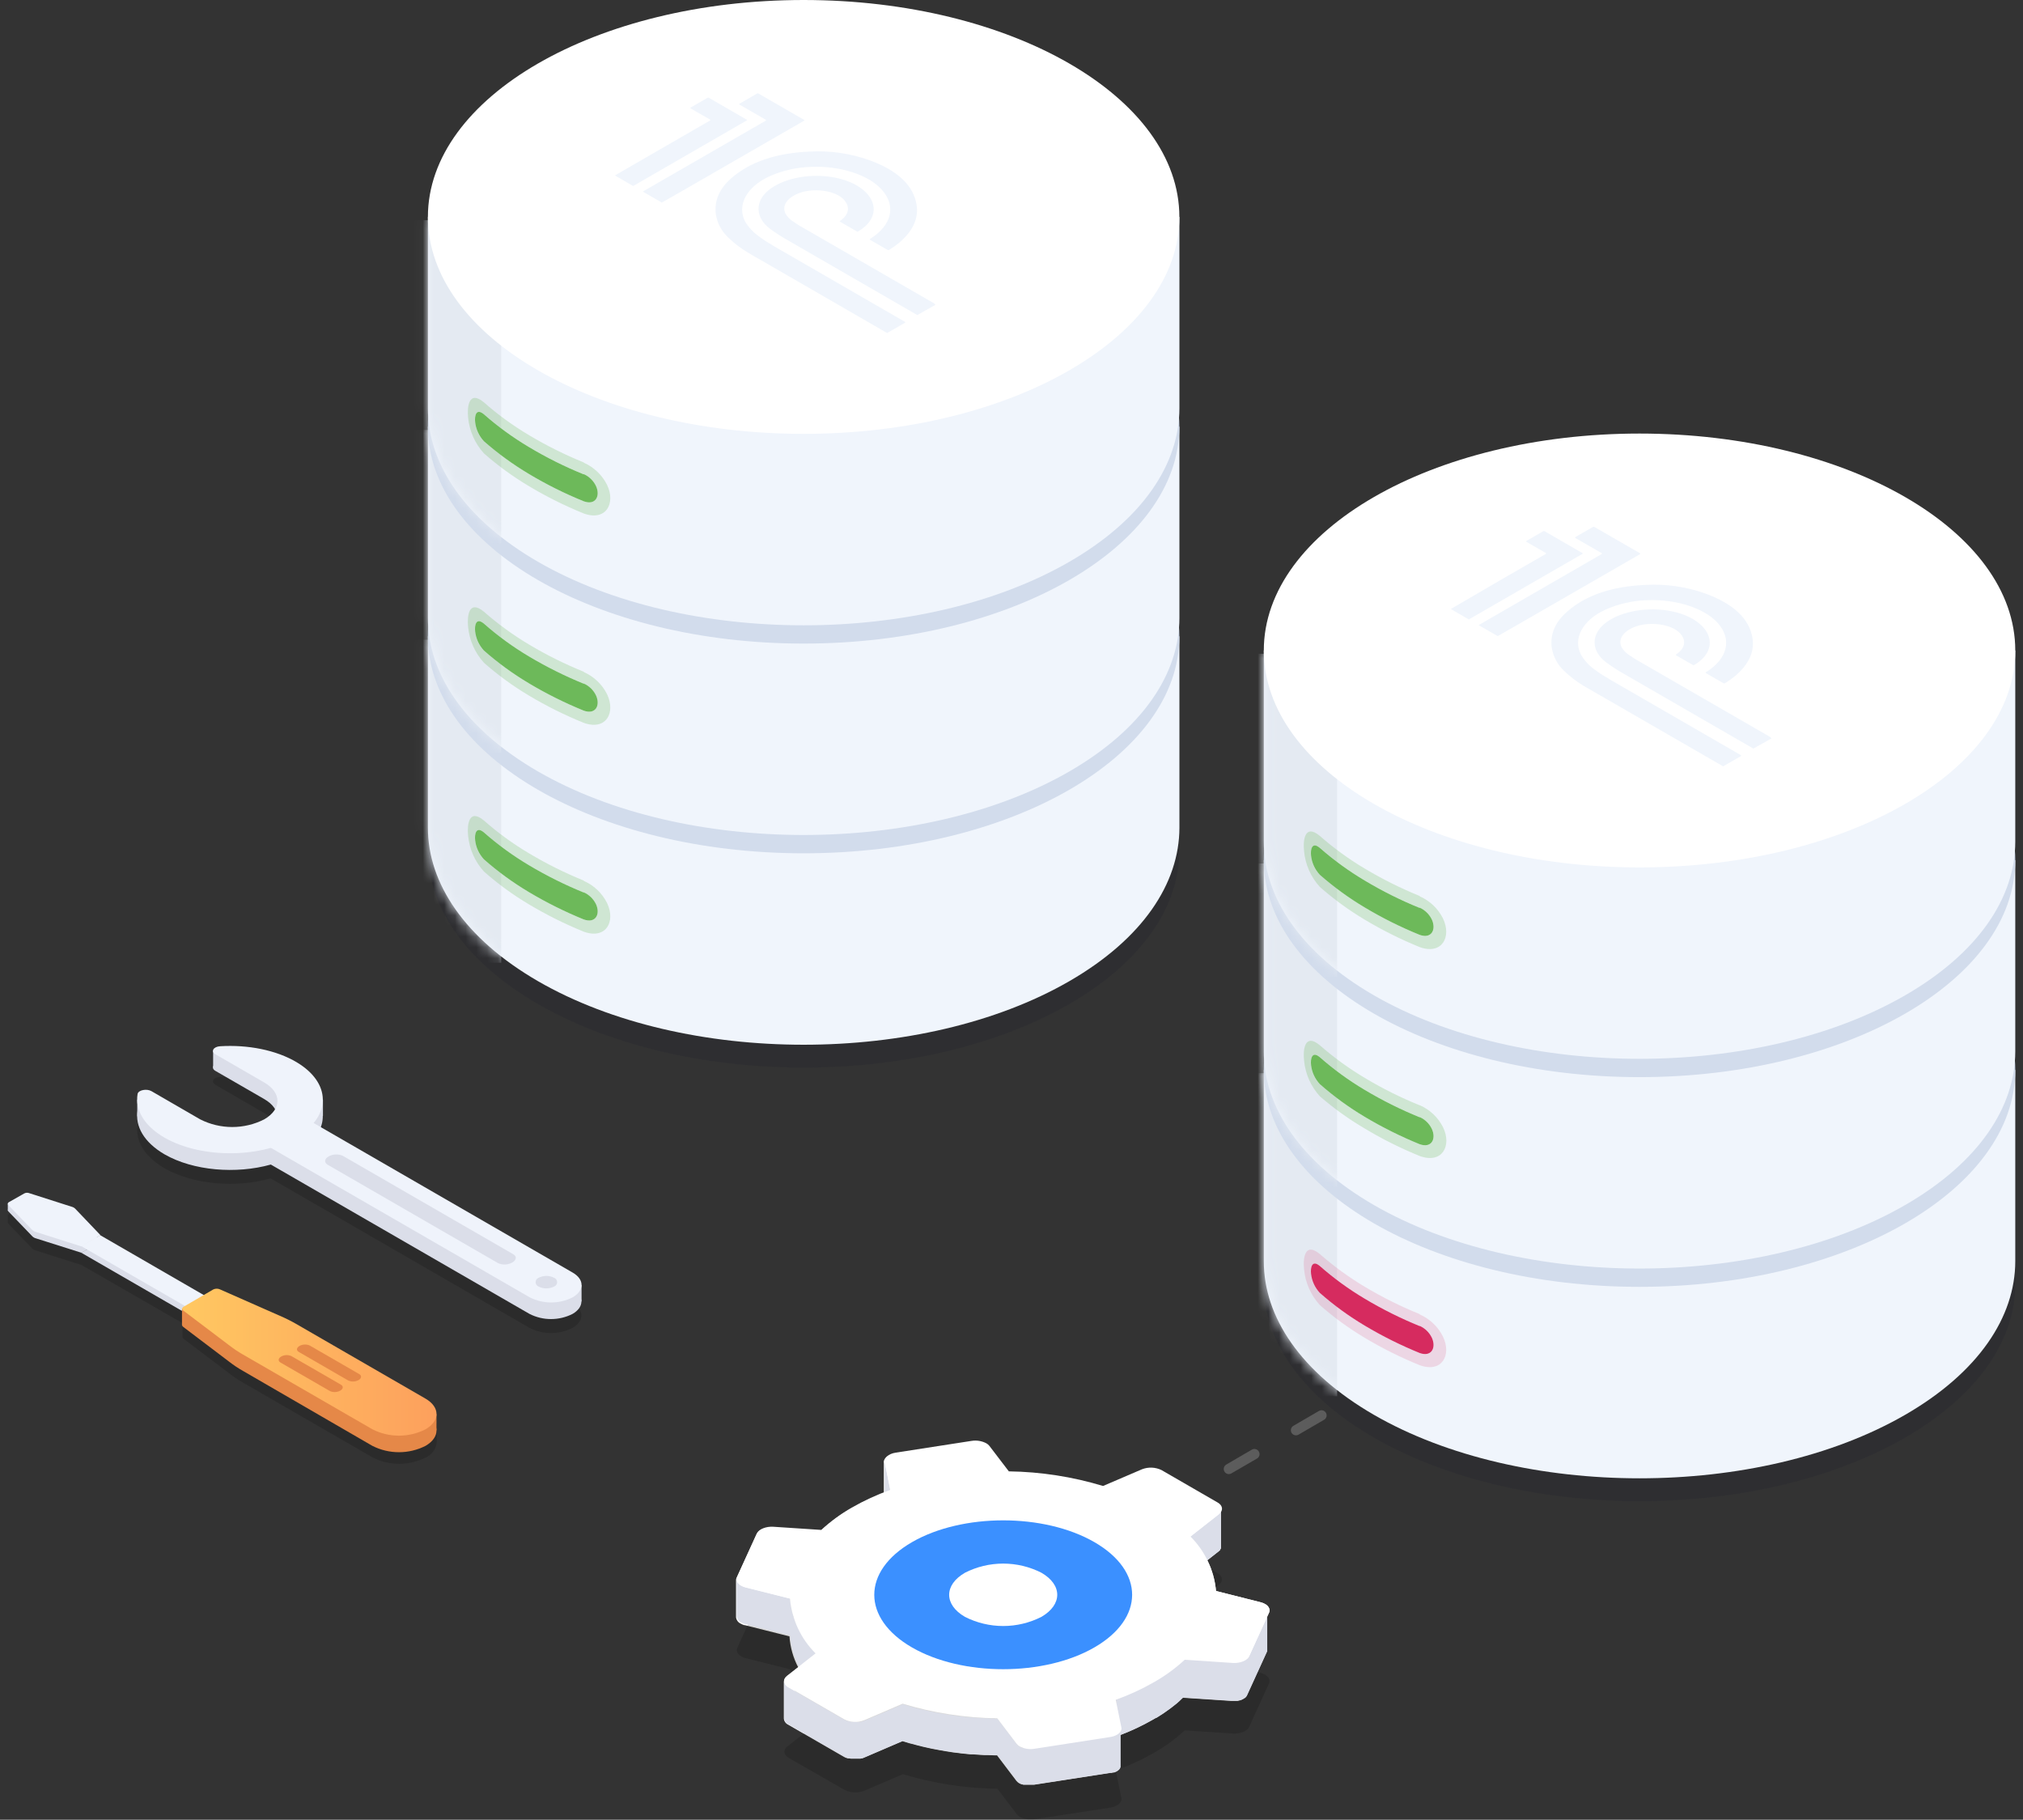 <svg width="189" height="170" viewBox="0 0 189 170" fill="none" xmlns="http://www.w3.org/2000/svg">
<rect x="0" y="0" width="189" height="170" fill="#333333" stroke="none"/>
<g clip-path="url(#clip0_1104_2871)">
<path opacity="0.15" d="M75.08 99.737C94.467 99.737 110.183 90.664 110.183 79.471C110.183 68.279 94.467 59.206 75.08 59.206C55.693 59.206 39.977 68.279 39.977 79.471C39.977 90.664 55.693 99.737 75.08 99.737Z" fill="#15152B"/>
<path d="M110.188 77.326V59.449H91.638C81.326 56.267 68.84 56.267 58.528 59.449H39.977V77.326C39.977 82.51 43.408 87.69 50.261 91.661C63.965 99.579 86.195 99.579 99.904 91.661C106.757 87.705 110.183 82.52 110.188 77.326Z" fill="#F0F5FC"/>
<mask id="mask0_1104_2871" style="mask-type:luminance" maskUnits="userSpaceOnUse" x="39" y="57" width="72" height="41">
<path d="M110.188 77.326V59.449H91.638C81.326 56.267 68.84 56.267 58.528 59.449H39.977V77.326C39.977 82.51 43.408 87.69 50.261 91.661C63.965 99.579 86.195 99.579 99.904 91.661C106.757 87.705 110.183 82.52 110.188 77.326Z" fill="white"/>
</mask>
<g mask="url(#mask0_1104_2871)">
<path d="M46.825 59.76H35.261V89.941H46.825V59.76Z" fill="#E4EAF2"/>
</g>
<path d="M75.08 79.715C94.467 79.715 110.183 70.642 110.183 59.449C110.183 48.257 94.467 39.184 75.08 39.184C55.693 39.184 39.977 48.257 39.977 59.449C39.977 70.642 55.693 79.715 75.08 79.715Z" fill="#D2DCEC"/>
<path opacity="0.25" d="M45.205 80.274C44.311 79.409 44.111 77.608 44.727 77.546C44.907 77.553 45.078 77.628 45.205 77.756C46.51 78.907 47.919 79.934 49.415 80.824C51.057 81.804 52.771 82.658 54.542 83.38C55.88 83.992 56.229 85.578 55.369 85.937C55.101 86.026 54.81 86.012 54.552 85.898C52.779 85.177 51.064 84.322 49.42 83.342C47.925 82.452 46.515 81.425 45.21 80.274M54.542 82.267C52.769 81.546 51.053 80.691 49.41 79.71C47.914 78.821 46.505 77.794 45.2 76.642C43.795 75.486 43.628 77.063 43.733 78.076C43.852 79.322 44.372 80.496 45.215 81.421C46.519 82.573 47.929 83.6 49.425 84.489C51.068 85.47 52.783 86.324 54.557 87.045C56.616 87.776 57.548 86.09 56.712 84.355C56.252 83.436 55.484 82.707 54.542 82.295" fill="#6DB95A"/>
<path d="M54.537 83.38C52.766 82.658 51.052 81.804 49.41 80.824C47.914 79.934 46.505 78.907 45.2 77.756C44.479 77.168 44.321 77.909 44.393 78.516C44.472 79.172 44.756 79.788 45.205 80.274C46.51 81.425 47.92 82.452 49.415 83.342C51.059 84.322 52.774 85.177 54.547 85.898C55.632 86.285 56.114 85.421 55.679 84.465C55.44 83.974 55.036 83.583 54.537 83.361" fill="#6DB95A"/>
<path d="M110.188 57.734V39.862H91.638C81.326 36.675 68.84 36.675 58.528 39.862H39.977V57.734C39.977 62.919 43.408 68.103 50.261 72.069C63.965 79.983 86.195 79.983 99.904 72.069C106.757 68.113 110.183 62.928 110.188 57.734Z" fill="#F0F5FC"/>
<mask id="mask1_1104_2871" style="mask-type:luminance" maskUnits="userSpaceOnUse" x="39" y="37" width="72" height="42">
<path d="M110.188 57.734V39.862H91.638C81.326 36.675 68.84 36.675 58.528 39.862H39.977V57.734C39.977 62.919 43.408 68.103 50.261 72.069C63.965 79.983 86.195 79.983 99.904 72.069C106.757 68.113 110.183 62.928 110.188 57.734Z" fill="white"/>
</mask>
<g mask="url(#mask1_1104_2871)">
<path d="M46.825 40.163H35.261V70.344H46.825V40.163Z" fill="#E4EAF2"/>
</g>
<path d="M75.08 60.123C94.467 60.123 110.183 51.05 110.183 39.857C110.183 28.665 94.467 19.592 75.08 19.592C55.693 19.592 39.977 28.665 39.977 39.857C39.977 51.05 55.693 60.123 75.08 60.123Z" fill="#D2DCEC"/>
<path opacity="0.25" d="M45.205 60.768C44.311 59.903 44.111 58.102 44.727 58.04C44.907 58.047 45.078 58.122 45.205 58.25C46.51 59.402 47.919 60.429 49.415 61.318C51.057 62.298 52.771 63.152 54.542 63.874C55.88 64.486 56.229 66.072 55.369 66.431C55.101 66.52 54.81 66.506 54.552 66.392C52.779 65.671 51.064 64.816 49.42 63.836C47.925 62.946 46.515 61.919 45.21 60.768M54.542 62.756C52.769 62.039 51.053 61.186 49.41 60.204C47.916 59.312 46.507 58.285 45.2 57.137C43.795 55.98 43.628 57.557 43.733 58.57C43.852 59.816 44.372 60.99 45.215 61.915C46.519 63.067 47.929 64.094 49.425 64.983C51.067 65.964 52.783 66.817 54.557 67.534C56.616 68.27 57.548 66.579 56.712 64.849C56.251 63.929 55.484 63.199 54.542 62.785" fill="#6DB95A"/>
<path d="M54.537 63.874C52.766 63.152 51.052 62.298 49.41 61.318C47.914 60.429 46.505 59.402 45.2 58.25C44.479 57.662 44.321 58.403 44.393 59.01C44.472 59.667 44.756 60.282 45.205 60.768C46.51 61.919 47.92 62.946 49.415 63.836C51.059 64.816 52.774 65.671 54.547 66.392C55.632 66.78 56.114 65.915 55.679 64.959C55.442 64.467 55.037 64.076 54.537 63.855" fill="#6DB95A"/>
<path d="M110.188 38.142V20.27H91.638C81.326 17.088 68.84 17.088 58.528 20.27H39.977V38.147C39.977 43.331 43.408 48.516 50.261 52.482C63.965 60.395 86.195 60.395 99.904 52.482C106.757 48.526 110.183 43.341 110.188 38.147V38.142Z" fill="#F0F5FC"/>
<mask id="mask2_1104_2871" style="mask-type:luminance" maskUnits="userSpaceOnUse" x="39" y="17" width="72" height="42">
<path d="M110.188 38.142V20.27H91.638C81.326 17.088 68.84 17.088 58.528 20.27H39.977V38.147C39.977 43.331 43.408 48.516 50.261 52.482C63.965 60.395 86.195 60.395 99.904 52.482C106.757 48.526 110.183 43.341 110.188 38.147V38.142Z" fill="white"/>
</mask>
<g mask="url(#mask2_1104_2871)">
<path d="M46.825 20.571H35.261V50.752H46.825V20.571Z" fill="#E4EAF2"/>
</g>
<path d="M75.08 40.531C94.467 40.531 110.183 31.458 110.183 20.266C110.183 9.073 94.467 0 75.08 0C55.693 0 39.977 9.073 39.977 20.266C39.977 31.458 55.693 40.531 75.08 40.531Z" fill="white"/>
<path opacity="0.25" d="M45.205 41.215C44.311 40.35 44.111 38.543 44.727 38.481C44.908 38.488 45.08 38.565 45.205 38.696C46.511 39.845 47.92 40.87 49.415 41.759C51.055 42.743 52.769 43.598 54.542 44.316C55.88 44.928 56.229 46.514 55.369 46.872C55.102 46.964 54.809 46.951 54.552 46.834C52.778 46.116 51.062 45.261 49.42 44.278C47.926 43.387 46.517 42.362 45.21 41.215M54.542 43.203C52.768 42.483 51.053 41.629 49.41 40.646C47.914 39.757 46.505 38.73 45.2 37.578C43.795 36.422 43.628 38.003 43.733 39.012C43.853 40.257 44.372 41.431 45.215 42.357C46.52 43.505 47.93 44.531 49.425 45.42C51.067 46.403 52.783 47.257 54.557 47.976C56.616 48.712 57.548 47.02 56.712 45.291C56.251 44.371 55.484 43.641 54.542 43.226" fill="#6DB95A"/>
<path d="M54.537 44.316C52.765 43.598 51.05 42.743 49.41 41.759C47.915 40.87 46.506 39.845 45.2 38.696C44.479 38.104 44.321 38.849 44.393 39.456C44.472 40.113 44.756 40.728 45.205 41.215C46.512 42.362 47.921 43.387 49.415 44.278C51.057 45.261 52.773 46.116 54.547 46.834C55.632 47.226 56.114 46.356 55.679 45.401C55.441 44.908 55.037 44.515 54.537 44.292" fill="#6DB95A"/>
<path d="M70.115 23.735L69.991 23.658L69.862 23.587C69.186 23.186 68.56 22.704 67.998 22.153C67.404 21.587 67.011 20.842 66.88 20.032C66.718 18.803 67.172 17.642 68.347 16.629C70.077 15.119 72.528 14.293 75.653 14.159C77.539 14.054 79.427 14.325 81.206 14.957C83.863 15.912 85.359 17.346 85.636 19.148C85.832 20.428 85.263 21.604 84.021 22.664C83.726 22.909 83.415 23.132 83.089 23.333C83.061 23.354 83.028 23.366 82.993 23.366C82.959 23.366 82.925 23.354 82.898 23.333C82.372 23.023 81.837 22.717 81.302 22.411C81.23 22.368 81.24 22.344 81.302 22.306C83.323 21.049 83.748 19.229 82.372 17.709C81.12 16.319 78.463 15.468 75.759 15.592C74.411 15.63 73.084 15.933 71.855 16.486C69.728 17.475 68.82 19.205 69.623 20.71C69.928 21.224 70.334 21.669 70.818 22.019C71.238 22.342 71.682 22.633 72.146 22.889C72.284 22.99 72.429 23.079 72.581 23.157L84.465 30.019C84.623 30.109 84.623 30.109 84.465 30.2L82.888 31.108L82.735 31.027L70.732 24.093L70.588 24.017L70.354 23.878L70.115 23.735Z" fill="url(#paint0_linear_1104_2871)"/>
<path d="M87.399 28.475L85.703 29.431L85.583 29.364L73.608 22.449C73.018 22.12 72.45 21.753 71.907 21.35C70.569 20.313 70.512 18.837 71.788 17.781C73.064 16.725 75.434 16.18 77.68 16.534C81.101 17.069 82.692 19.401 80.848 21.131C80.647 21.312 80.427 21.472 80.193 21.608C80.171 21.628 80.142 21.639 80.112 21.639C80.082 21.639 80.053 21.628 80.031 21.608L78.497 20.72C78.435 20.686 78.43 20.667 78.497 20.624C79.4 20.003 79.453 19.19 78.683 18.502C77.79 17.747 75.873 17.547 74.574 18.072C73.508 18.507 73.044 19.229 73.379 19.95C73.568 20.27 73.834 20.538 74.153 20.729C74.497 20.973 74.884 21.207 75.267 21.412L87.27 28.341L87.399 28.475Z" fill="url(#paint1_linear_1104_2871)"/>
<path d="M61.829 18.923L60.052 17.9L60.186 17.819L71.477 11.311C71.616 11.234 71.616 11.234 71.477 11.148C70.693 10.693 69.908 10.24 69.121 9.791C69.04 9.743 69.026 9.719 69.121 9.667C69.652 9.366 70.173 9.065 70.694 8.759C70.722 8.736 70.757 8.723 70.794 8.723C70.83 8.723 70.866 8.736 70.894 8.759C72.294 9.567 73.69 10.379 75.094 11.182C75.2 11.244 75.138 11.268 75.071 11.306L63.459 17.996L61.829 18.923Z" fill="url(#paint2_linear_1104_2871)"/>
<path d="M59.153 17.379L57.447 16.39L61.882 13.829L66.307 11.277C66.393 11.229 66.393 11.201 66.307 11.153L64.558 10.149C64.477 10.102 64.472 10.073 64.558 10.025C65.064 9.739 65.571 9.447 66.068 9.156C66.095 9.135 66.129 9.123 66.163 9.123C66.198 9.123 66.232 9.135 66.259 9.156C67.415 9.831 68.575 10.502 69.738 11.167C69.8 11.201 69.833 11.225 69.738 11.268L59.149 17.379H59.153Z" fill="url(#paint3_linear_1104_2871)"/>
<g opacity="0.2">
<path d="M108.539 141.329C108.455 141.329 108.372 141.307 108.299 141.265C108.226 141.223 108.166 141.163 108.124 141.09C108.061 140.981 108.044 140.851 108.076 140.73C108.108 140.608 108.187 140.504 108.296 140.44L110.685 139.05C110.739 139.018 110.799 138.997 110.861 138.988C110.924 138.98 110.987 138.984 111.048 139C111.109 139.016 111.166 139.044 111.216 139.082C111.266 139.12 111.308 139.167 111.34 139.222C111.371 139.276 111.392 139.336 111.4 139.399C111.408 139.461 111.404 139.525 111.387 139.586C111.371 139.647 111.343 139.704 111.304 139.753C111.266 139.803 111.218 139.845 111.163 139.876L108.773 141.267C108.702 141.307 108.621 141.329 108.539 141.329ZM114.809 137.712C114.725 137.712 114.642 137.69 114.569 137.648C114.496 137.606 114.435 137.546 114.393 137.473C114.361 137.418 114.34 137.358 114.332 137.296C114.323 137.234 114.327 137.17 114.343 137.11C114.359 137.049 114.387 136.992 114.425 136.942C114.463 136.892 114.511 136.85 114.565 136.818L116.954 135.427C117.009 135.396 117.069 135.375 117.132 135.367C117.194 135.359 117.258 135.363 117.318 135.38C117.379 135.396 117.436 135.424 117.486 135.463C117.536 135.502 117.578 135.55 117.609 135.604C117.641 135.659 117.661 135.719 117.669 135.782C117.677 135.844 117.673 135.908 117.657 135.968C117.64 136.029 117.612 136.086 117.573 136.136C117.535 136.186 117.487 136.228 117.432 136.259L115.043 137.645C114.972 137.687 114.891 137.71 114.809 137.712ZM121.073 134.09C120.99 134.089 120.908 134.067 120.836 134.025C120.764 133.983 120.704 133.923 120.662 133.851C120.6 133.741 120.583 133.612 120.615 133.49C120.647 133.369 120.726 133.265 120.834 133.201L123.224 131.81C123.278 131.779 123.339 131.758 123.401 131.75C123.464 131.742 123.527 131.746 123.588 131.762C123.649 131.779 123.706 131.807 123.756 131.846C123.805 131.884 123.847 131.932 123.878 131.987C123.941 132.097 123.957 132.227 123.924 132.348C123.891 132.47 123.811 132.574 123.702 132.637L121.312 134.027C121.239 134.069 121.157 134.09 121.073 134.09ZM127.343 130.472C127.259 130.472 127.178 130.449 127.106 130.407C127.033 130.366 126.974 130.305 126.932 130.233C126.9 130.179 126.879 130.119 126.871 130.057C126.862 129.994 126.866 129.931 126.882 129.87C126.898 129.809 126.926 129.752 126.964 129.702C127.002 129.652 127.05 129.61 127.104 129.579L129.493 128.188C129.548 128.156 129.608 128.136 129.67 128.128C129.733 128.12 129.796 128.124 129.857 128.14C129.918 128.157 129.975 128.185 130.025 128.224C130.075 128.262 130.117 128.31 130.148 128.365C130.179 128.419 130.2 128.48 130.208 128.542C130.216 128.605 130.212 128.668 130.196 128.729C130.179 128.79 130.151 128.847 130.112 128.897C130.074 128.947 130.026 128.988 129.971 129.02L127.582 130.405C127.509 130.448 127.427 130.471 127.343 130.472ZM133.612 126.85C133.529 126.85 133.447 126.827 133.375 126.785C133.303 126.743 133.243 126.683 133.201 126.611C133.139 126.502 133.121 126.373 133.154 126.251C133.186 126.129 133.265 126.025 133.373 125.961L135.762 124.571C135.817 124.539 135.877 124.519 135.94 124.51C136.002 124.502 136.066 124.506 136.127 124.523C136.187 124.539 136.244 124.568 136.294 124.606C136.344 124.645 136.386 124.693 136.417 124.748C136.479 124.857 136.496 124.987 136.463 125.109C136.43 125.231 136.35 125.334 136.24 125.397L133.851 126.788C133.778 126.829 133.696 126.851 133.612 126.85ZM139.882 123.233C139.798 123.232 139.716 123.21 139.644 123.168C139.572 123.126 139.512 123.066 139.471 122.994C139.439 122.94 139.418 122.88 139.409 122.817C139.401 122.755 139.405 122.692 139.421 122.631C139.437 122.57 139.464 122.513 139.503 122.463C139.541 122.413 139.588 122.371 139.643 122.339L140.006 122.134C140.115 122.071 140.244 122.054 140.366 122.086C140.488 122.118 140.592 122.197 140.656 122.306C140.687 122.36 140.708 122.42 140.717 122.482C140.725 122.545 140.722 122.608 140.706 122.669C140.69 122.73 140.662 122.787 140.624 122.837C140.586 122.887 140.538 122.929 140.484 122.96L140.121 123.166C140.049 123.211 139.966 123.234 139.882 123.233Z" fill="white"/>
</g>
<path opacity="0.15" d="M153.175 140.24C172.562 140.24 188.278 131.166 188.278 119.974C188.278 108.781 172.562 99.708 153.175 99.708C133.788 99.708 118.072 108.781 118.072 119.974C118.072 131.166 133.788 140.24 153.175 140.24Z" fill="#15152B"/>
<path d="M188.278 117.828V99.957H169.728C159.416 96.774 146.935 96.774 136.623 99.957H118.072V117.833C118.072 123.018 121.499 128.202 128.351 132.169C142.06 140.082 164.285 140.082 177.995 132.169C184.847 128.212 188.273 123.027 188.278 117.833V117.828Z" fill="#F0F5FC"/>
<mask id="mask3_1104_2871" style="mask-type:luminance" maskUnits="userSpaceOnUse" x="118" y="97" width="71" height="42">
<path d="M188.278 117.828V99.957H169.728C159.416 96.774 146.935 96.774 136.623 99.957H118.072V117.833C118.072 123.018 121.499 128.202 128.351 132.169C142.06 140.082 164.285 140.082 177.995 132.169C184.847 128.212 188.273 123.027 188.278 117.833V117.828Z" fill="white"/>
</mask>
<g mask="url(#mask3_1104_2871)">
<path d="M124.92 100.258H113.356V130.439H124.92V100.258Z" fill="#E4EAF2"/>
</g>
<path d="M153.175 120.218C172.562 120.218 188.278 111.144 188.278 99.952C188.278 88.76 172.562 79.686 153.175 79.686C133.788 79.686 118.072 88.76 118.072 99.952C118.072 111.144 133.788 120.218 153.175 120.218Z" fill="#D2DCEC"/>
<path opacity="0.15" d="M123.3 120.777C122.406 119.912 122.206 118.11 122.822 118.048C123.003 118.053 123.174 118.129 123.3 118.258C124.606 119.41 126.017 120.437 127.515 121.326C129.156 122.307 130.871 123.162 132.642 123.883C133.98 124.494 134.329 126.081 133.469 126.439C133.201 126.528 132.91 126.515 132.652 126.401C130.879 125.68 129.163 124.825 127.519 123.844C126.024 122.955 124.614 121.928 123.31 120.777M132.637 122.765C130.865 122.046 129.151 121.193 127.51 120.213C126.015 119.319 124.605 118.293 123.295 117.145C121.89 115.989 121.723 117.565 121.833 118.579C121.949 119.824 122.467 120.998 123.31 121.923C124.617 123.074 126.028 124.101 127.524 124.991C129.166 125.972 130.88 126.825 132.652 127.543C134.716 128.279 135.643 126.587 134.807 124.857C134.348 123.936 133.58 123.206 132.637 122.793" fill="#D62B5F"/>
<path d="M132.632 123.883C130.861 123.162 129.147 122.307 127.505 121.326C126.008 120.437 124.597 119.41 123.291 118.258C122.574 117.671 122.416 118.411 122.488 119.018C122.565 119.676 122.849 120.292 123.3 120.777C124.605 121.928 126.014 122.955 127.51 123.844C129.153 124.825 130.869 125.68 132.642 126.401C133.727 126.788 134.205 125.923 133.77 124.967C133.533 124.476 133.13 124.085 132.632 123.864" fill="#D62B5F"/>
<path d="M188.278 98.236V80.365H169.728C159.416 77.177 146.935 77.177 136.623 80.365H118.072V98.236C118.072 103.421 121.499 108.606 128.351 112.572C142.06 120.485 164.285 120.485 177.995 112.572C184.847 108.615 188.273 103.431 188.278 98.236Z" fill="#F0F5FC"/>
<mask id="mask4_1104_2871" style="mask-type:luminance" maskUnits="userSpaceOnUse" x="118" y="77" width="71" height="42">
<path d="M188.278 98.236V80.365H169.728C159.416 77.177 146.935 77.177 136.623 80.365H118.072V98.236C118.072 103.421 121.499 108.606 128.351 112.572C142.06 120.485 164.285 120.485 177.995 112.572C184.847 108.615 188.273 103.431 188.278 98.236Z" fill="white"/>
</mask>
<g mask="url(#mask4_1104_2871)">
<path d="M124.92 80.666H113.356V110.847H124.92V80.666Z" fill="#E4EAF2"/>
</g>
<path d="M153.175 100.626C172.562 100.626 188.278 91.552 188.278 80.36C188.278 69.168 172.562 60.094 153.175 60.094C133.788 60.094 118.072 69.168 118.072 80.36C118.072 91.552 133.788 100.626 153.175 100.626Z" fill="#D2DCEC"/>
<path opacity="0.25" d="M123.3 101.271C122.406 100.406 122.206 98.6 122.822 98.537C123.003 98.546 123.174 98.623 123.3 98.752C124.606 99.904 126.017 100.931 127.515 101.82C129.156 102.801 130.871 103.656 132.642 104.377C133.98 104.984 134.329 106.575 133.469 106.929C133.202 107.019 132.91 107.007 132.652 106.895C130.879 106.174 129.163 105.32 127.519 104.339C126.024 103.45 124.614 102.422 123.31 101.271M132.637 103.259C130.864 102.541 129.15 101.686 127.51 100.702C126.015 99.812 124.604 98.787 123.295 97.639C121.89 96.483 121.723 98.06 121.833 99.073C121.949 100.318 122.467 101.492 123.31 102.418C124.624 103.554 126.04 104.568 127.539 105.447C129.179 106.431 130.893 107.286 132.666 108.004C134.73 108.74 135.657 107.048 134.821 105.318C134.362 104.397 133.594 103.667 132.652 103.254" fill="#6DB95A"/>
<path d="M132.632 104.377C130.861 103.656 129.147 102.801 127.505 101.82C126.008 100.931 124.597 99.904 123.291 98.753C122.574 98.165 122.416 98.906 122.488 99.512C122.565 100.17 122.849 100.786 123.3 101.271C124.605 102.423 126.014 103.45 127.51 104.339C129.153 105.32 130.869 106.174 132.642 106.895C133.727 107.282 134.205 106.417 133.77 105.462C133.535 104.97 133.131 104.578 132.632 104.358" fill="#6DB95A"/>
<path d="M188.278 78.645V60.773H169.728C159.416 57.586 146.935 57.586 136.623 60.773H118.072V78.645C118.072 83.829 121.499 89.014 128.351 92.98C142.06 100.893 164.285 100.893 177.995 92.98C184.847 89.023 188.273 83.839 188.278 78.645Z" fill="#F0F5FC"/>
<mask id="mask5_1104_2871" style="mask-type:luminance" maskUnits="userSpaceOnUse" x="118" y="58" width="71" height="41">
<path d="M188.278 78.645V60.773H169.728C159.416 57.586 146.935 57.586 136.623 60.773H118.072V78.645C118.072 83.829 121.499 89.014 128.351 92.98C142.06 100.893 164.285 100.893 177.995 92.98C184.847 89.023 188.273 83.839 188.278 78.645Z" fill="white"/>
</mask>
<g mask="url(#mask5_1104_2871)">
<path d="M124.92 61.074H113.356V91.255H124.92V61.074Z" fill="#E4EAF2"/>
</g>
<path d="M153.175 81.034C172.562 81.034 188.278 71.961 188.278 60.768C188.278 49.576 172.562 40.503 153.175 40.503C133.788 40.503 118.072 49.576 118.072 60.768C118.072 71.961 133.788 81.034 153.175 81.034Z" fill="white"/>
<path opacity="0.25" d="M123.3 81.717C122.406 80.847 122.206 79.046 122.822 78.984C122.912 78.986 123.001 79.006 123.083 79.043C123.165 79.08 123.239 79.133 123.3 79.199C124.608 80.347 126.019 81.373 127.515 82.262C129.155 83.245 130.87 84.099 132.642 84.818C133.98 85.43 134.329 87.016 133.469 87.375C133.201 87.467 132.909 87.453 132.652 87.337C130.878 86.618 129.162 85.763 127.519 84.78C126.025 83.891 124.615 82.866 123.31 81.717M132.637 83.705C130.866 82.983 129.152 82.129 127.51 81.148C126.013 80.258 124.602 79.231 123.295 78.081C121.89 76.924 121.723 78.506 121.833 79.514C121.947 80.76 122.466 81.935 123.31 82.859C124.617 84.01 126.028 85.037 127.524 85.927C129.166 86.909 130.88 87.764 132.652 88.484C134.716 89.219 135.643 87.528 134.807 85.793C134.346 84.875 133.578 84.147 132.637 83.734" fill="#6DB95A"/>
<path d="M132.632 84.819C130.86 84.1 129.146 83.245 127.505 82.262C126.009 81.373 124.598 80.347 123.291 79.199C122.574 78.606 122.416 79.352 122.488 79.954C122.564 80.613 122.848 81.231 123.3 81.717C124.606 82.866 126.015 83.891 127.51 84.78C129.152 85.763 130.868 86.618 132.642 87.337C133.727 87.724 134.205 86.859 133.77 85.903C133.534 85.411 133.131 85.018 132.632 84.795" fill="#6DB95A"/>
<path d="M148.21 64.218L148.081 64.142L147.952 64.07C147.277 63.666 146.652 63.185 146.089 62.636C145.497 62.069 145.106 61.325 144.975 60.515C144.808 59.287 145.262 58.126 146.442 57.113C148.172 55.603 150.619 54.771 153.744 54.642C155.631 54.537 157.52 54.808 159.301 55.44C161.958 56.396 163.454 57.829 163.731 59.631C163.927 60.911 163.358 62.087 162.111 63.148C161.817 63.392 161.506 63.614 161.179 63.812C161.153 63.834 161.12 63.846 161.086 63.846C161.052 63.846 161.019 63.834 160.993 63.812C160.463 63.506 159.932 63.196 159.397 62.895C159.325 62.852 159.335 62.828 159.397 62.789C161.418 61.528 161.843 59.712 160.472 58.188C159.215 56.802 156.559 55.951 153.854 56.071C152.508 56.112 151.183 56.417 149.955 56.969C147.828 57.958 146.915 59.688 147.723 61.193C148.026 61.705 148.431 62.149 148.913 62.498C149.334 62.824 149.78 63.116 150.246 63.372C150.382 63.471 150.526 63.559 150.676 63.635L162.565 70.502C162.723 70.593 162.723 70.593 162.565 70.683L160.988 71.591C160.936 71.566 160.885 71.537 160.835 71.505L148.827 64.577L148.688 64.495L148.449 64.362L148.21 64.218Z" fill="url(#paint4_linear_1104_2871)"/>
<path d="M165.504 68.978L163.812 69.933L163.693 69.866L151.718 62.952C151.127 62.622 150.559 62.253 150.017 61.848C148.679 60.816 148.621 59.339 149.892 58.279C151.164 57.218 153.543 56.683 155.789 57.036C159.211 57.571 160.802 59.903 158.957 61.633C158.756 61.814 158.537 61.975 158.303 62.111C158.279 62.131 158.25 62.142 158.219 62.142C158.188 62.142 158.159 62.131 158.135 62.111L156.606 61.227C156.544 61.194 156.535 61.174 156.606 61.131C157.514 60.51 157.586 59.698 156.797 59.01C155.899 58.255 153.983 58.054 152.683 58.58C151.618 59.014 151.154 59.736 151.493 60.453C151.681 60.776 151.947 61.045 152.267 61.236C152.611 61.48 152.994 61.714 153.376 61.92L165.38 68.849L165.504 68.978Z" fill="url(#paint5_linear_1104_2871)"/>
<path d="M139.924 59.425L138.147 58.403L138.281 58.317L149.572 51.799C149.711 51.718 149.711 51.718 149.572 51.636L147.212 50.279C147.13 50.232 147.121 50.208 147.212 50.155C147.742 49.854 148.268 49.553 148.789 49.247C148.817 49.224 148.852 49.211 148.889 49.211C148.926 49.211 148.961 49.224 148.989 49.247L153.19 51.67C153.29 51.732 153.233 51.751 153.19 51.789L141.578 58.479L139.924 59.425Z" fill="url(#paint6_linear_1104_2871)"/>
<path d="M137.249 57.882L135.543 56.893L139.963 54.317L144.388 51.766C144.469 51.718 144.474 51.689 144.388 51.641L142.639 50.638C142.553 50.59 142.553 50.561 142.639 50.514C143.145 50.227 143.647 49.935 144.149 49.644C144.175 49.623 144.208 49.612 144.242 49.612C144.276 49.612 144.308 49.623 144.335 49.644L147.819 51.656C147.876 51.689 147.909 51.713 147.819 51.756L137.234 57.863L137.249 57.882Z" fill="url(#paint7_linear_1104_2871)"/>
<path opacity="0.15" d="M0.722 113.571C0.725 113.538 0.737 113.506 0.756 113.479C0.775 113.452 0.802 113.431 0.832 113.418L2.265 112.605C2.394 112.54 2.542 112.525 2.681 112.562L6.7 113.853C6.835 113.88 6.957 113.951 7.049 114.053L9.39 116.509L9.008 116.729L9.385 116.509L19.057 122.095L19.941 121.589C20.035 121.541 20.137 121.515 20.242 121.511C20.347 121.506 20.451 121.525 20.548 121.565L26.182 124.05C26.69 124.265 27.184 124.511 27.663 124.786L39.777 131.781C40.061 131.906 40.306 132.105 40.487 132.358C40.668 132.61 40.777 132.906 40.804 133.215V134.725C40.777 135.034 40.668 135.33 40.487 135.583C40.306 135.835 40.061 136.034 39.777 136.159C39.008 136.547 38.158 136.75 37.297 136.75C36.435 136.75 35.585 136.547 34.816 136.159L22.708 129.168C22.263 128.912 21.837 128.626 21.432 128.312L17.131 125.058C17.104 125.04 17.082 125.016 17.067 124.988C17.051 124.96 17.042 124.928 17.041 124.896V123.605L7.598 118.168L8.138 117.857L7.593 118.172L3.341 116.82C3.206 116.792 3.083 116.722 2.992 116.619L0.76 114.297C0.738 114.27 0.726 114.236 0.727 114.201L0.722 113.571Z" fill="black"/>
<path d="M19.086 121.627L17.322 122.65L7.593 117.03L9.361 116.012L19.086 121.627Z" fill="#DBDEE9"/>
<path d="M0.832 112.926L2.265 112.108C2.395 112.046 2.542 112.031 2.681 112.065L6.7 113.356C6.833 113.387 6.954 113.457 7.049 113.556L9.39 116.013L7.612 117.035L3.36 115.688C3.226 115.656 3.105 115.586 3.011 115.487L0.779 113.165C0.693 113.093 0.722 112.988 0.832 112.926Z" fill="#DBDEE9"/>
<path d="M0.727 113.074H1.506V112.453H0.727L0.727 113.074Z" fill="#DBDEE9"/>
<path d="M19.086 121.011L17.322 122.029L7.593 116.414L9.361 115.391L19.086 121.011Z" fill="#EFF3FB"/>
<path d="M0.832 112.304L2.265 111.492C2.393 111.424 2.542 111.409 2.681 111.449L6.7 112.734C6.834 112.766 6.956 112.837 7.049 112.94L9.39 115.391L7.598 116.438L3.345 115.085C3.212 115.054 3.091 114.984 2.996 114.885L0.765 112.562C0.693 112.462 0.722 112.366 0.832 112.304Z" fill="#EFF3FB"/>
<path d="M39.753 135.074C41.124 134.281 41.124 133 39.753 132.207L27.639 125.211C27.161 124.936 26.666 124.691 26.158 124.475L20.524 121.99C20.427 121.95 20.323 121.932 20.218 121.936C20.113 121.94 20.011 121.967 19.917 122.014L17.155 123.606C16.993 123.701 16.974 123.849 17.112 123.954L21.413 127.213C21.817 127.527 22.243 127.812 22.689 128.064L34.793 135.074C35.562 135.463 36.411 135.665 37.273 135.665C38.134 135.665 38.984 135.463 39.753 135.074Z" fill="#E58848"/>
<path d="M39.7 133.616H40.78V132.106H39.7V133.616Z" fill="#E58848"/>
<path d="M17.002 123.811H18.082V122.258H17.002V123.811Z" fill="#E58848"/>
<path d="M39.753 133.526C41.124 132.737 41.124 131.457 39.753 130.659L27.639 123.663C27.16 123.39 26.665 123.144 26.158 122.927L20.524 120.442C20.427 120.402 20.323 120.384 20.218 120.388C20.113 120.392 20.011 120.419 19.917 120.466L17.155 122.076C16.993 122.167 16.974 122.32 17.112 122.425L21.413 125.679C21.818 125.993 22.244 126.279 22.689 126.535L34.797 133.526C35.565 133.916 36.414 134.119 37.275 134.119C38.136 134.119 38.985 133.916 39.753 133.526Z" fill="url(#paint8_linear_1104_2871)"/>
<path d="M33.498 128.929C33.78 128.762 33.813 128.513 33.565 128.37L28.939 125.699C28.788 125.631 28.622 125.599 28.457 125.606C28.291 125.613 28.129 125.657 27.983 125.737C27.697 125.904 27.663 126.153 27.912 126.296L32.537 128.967C32.69 129.035 32.855 129.066 33.022 129.06C33.188 129.053 33.351 129.008 33.498 128.929Z" fill="#E58848"/>
<path d="M31.787 129.913C32.074 129.751 32.102 129.497 31.854 129.359L27.228 126.688C27.077 126.619 26.912 126.587 26.746 126.594C26.58 126.6 26.418 126.645 26.273 126.726C25.986 126.888 25.957 127.142 26.201 127.285L30.831 129.956C30.983 130.024 31.148 130.055 31.314 130.048C31.48 130.04 31.642 129.994 31.787 129.913Z" fill="#E58848"/>
<path opacity="0.15" d="M12.854 105.055C12.921 104.687 13.695 104.53 14.149 104.793L18.708 107.426C19.634 107.894 20.657 108.139 21.695 108.139C22.733 108.139 23.756 107.894 24.681 107.426C26.335 106.47 26.335 104.931 24.681 103.98L20.118 101.342C19.669 101.084 19.936 100.635 20.567 100.597C23.133 100.439 25.795 100.941 27.735 102.097C30.31 103.636 30.836 105.92 29.297 107.77L53.486 121.737C54.595 122.377 54.595 123.414 53.486 124.055C52.865 124.37 52.178 124.535 51.481 124.535C50.785 124.535 50.098 124.37 49.477 124.055L25.288 110.087C22.053 111 18.039 110.675 15.354 109.131C13.438 108.013 12.606 106.508 12.854 105.055ZM50.308 123.046C50.53 123.16 50.776 123.219 51.025 123.219C51.274 123.219 51.52 123.16 51.742 123.046C51.827 123.016 51.9 122.959 51.952 122.886C52.004 122.812 52.032 122.723 52.032 122.633C52.032 122.543 52.004 122.455 51.952 122.381C51.9 122.307 51.827 122.251 51.742 122.22C51.519 122.109 51.274 122.051 51.025 122.051C50.776 122.051 50.531 122.109 50.308 122.22C50.224 122.252 50.152 122.31 50.102 122.385C50.051 122.461 50.026 122.549 50.028 122.64C50.03 122.73 50.06 122.818 50.113 122.89C50.167 122.963 50.242 123.018 50.328 123.046H50.308Z" fill="black"/>
<path d="M12.854 103.751C12.921 103.383 13.695 103.225 14.149 103.488L18.708 106.121C19.634 106.59 20.657 106.834 21.695 106.834C22.732 106.834 23.756 106.59 24.681 106.121C26.335 105.165 26.335 103.627 24.681 102.671L20.118 100.038C19.669 99.78 19.936 99.331 20.567 99.292C23.133 99.135 25.795 99.636 27.735 100.793C30.31 102.332 30.836 104.616 29.297 106.465L53.486 120.433C54.595 121.073 54.595 122.11 53.486 122.75C52.864 123.064 52.178 123.227 51.481 123.227C50.785 123.227 50.099 123.064 49.477 122.75L25.302 108.792C22.067 109.7 18.053 109.38 15.368 107.836C13.438 106.709 12.606 105.199 12.854 103.751ZM50.308 121.742C50.53 121.855 50.776 121.914 51.025 121.914C51.274 121.914 51.52 121.855 51.742 121.742C51.827 121.711 51.9 121.655 51.952 121.581C52.004 121.507 52.032 121.419 52.032 121.329C52.032 121.238 52.004 121.15 51.952 121.076C51.9 121.002 51.827 120.946 51.742 120.915C51.519 120.804 51.274 120.747 51.025 120.747C50.776 120.747 50.531 120.804 50.308 120.915C50.224 120.948 50.152 121.006 50.102 121.081C50.051 121.156 50.026 121.245 50.028 121.335C50.03 121.426 50.06 121.513 50.113 121.586C50.167 121.659 50.242 121.713 50.328 121.742H50.308Z" fill="#DBDEE9"/>
<path d="M53.314 121.584H54.332V120.046H53.314V121.584Z" fill="#DBDEE9"/>
<path d="M49.835 122H52.139V118.942H49.835V122Z" fill="#DBDEE9"/>
<path d="M27.869 104.248H30.172V102.723H27.869V104.248Z" fill="#DBDEE9"/>
<path d="M19.912 99.727H21.585V98.174H19.912V99.727Z" fill="#DBDEE9"/>
<path d="M12.821 104.281H14.494V102.752H12.821V104.281Z" fill="#DBDEE9"/>
<path d="M28.418 104.401L53.501 118.884C54.609 119.52 54.609 120.557 53.501 121.197C52.879 121.513 52.193 121.677 51.496 121.677C50.799 121.677 50.112 121.513 49.491 121.197L24.409 106.714L28.418 104.401ZM51.761 120.194C51.846 120.163 51.919 120.107 51.971 120.033C52.023 119.959 52.051 119.871 52.051 119.78C52.051 119.69 52.023 119.602 51.971 119.528C51.919 119.454 51.846 119.398 51.761 119.367C51.539 119.254 51.293 119.195 51.044 119.195C50.795 119.195 50.549 119.254 50.328 119.367C50.242 119.398 50.169 119.454 50.117 119.528C50.066 119.602 50.038 119.69 50.038 119.78C50.038 119.871 50.066 119.959 50.117 120.033C50.169 120.107 50.242 120.163 50.328 120.194C50.55 120.304 50.795 120.362 51.044 120.362C51.293 120.362 51.538 120.304 51.761 120.194Z" fill="#EFF3FB"/>
<path d="M47.862 117.943C48.258 117.714 48.301 117.37 47.957 117.174L32.035 107.98C31.824 107.885 31.594 107.84 31.363 107.849C31.131 107.858 30.905 107.921 30.702 108.032C30.306 108.262 30.263 108.606 30.607 108.806L46.529 118C46.74 118.096 46.971 118.14 47.202 118.13C47.434 118.12 47.66 118.056 47.862 117.943Z" fill="#DBDEE9"/>
<path d="M12.854 102.198C12.921 101.835 13.695 101.677 14.149 101.935L18.708 104.573C19.634 105.042 20.657 105.286 21.695 105.286C22.733 105.286 23.756 105.042 24.681 104.573C26.335 103.617 26.335 102.074 24.681 101.123L20.118 98.485C19.669 98.227 19.936 97.778 20.567 97.74C23.133 97.582 25.795 98.084 27.735 99.245C30.917 101.156 30.975 104.19 27.864 106.131C24.519 108.228 18.823 108.271 15.354 106.269C13.438 105.156 12.606 103.65 12.854 102.198Z" fill="#EFF3FB"/>
<path d="M118.612 150.499C118.613 150.36 118.573 150.223 118.496 150.107C118.42 149.99 118.31 149.899 118.182 149.844C118.055 149.771 117.918 149.717 117.776 149.682L113.605 148.631C113.529 147.629 113.251 146.654 112.787 145.763L113.896 144.889L113.949 144.846L113.991 144.803V144.769L114.044 144.688C114.055 144.672 114.063 144.654 114.068 144.636V144.597C114.068 144.597 114.068 144.597 114.068 144.569C114.07 144.54 114.07 144.511 114.068 144.483V141.033C114.068 141.033 114.068 141.061 114.068 141.076C114.071 140.945 114.035 140.815 113.965 140.704C113.896 140.593 113.795 140.505 113.676 140.45L108.444 137.43C108.162 137.293 107.854 137.216 107.541 137.203C107.228 137.19 106.916 137.241 106.623 137.353L102.982 138.916C100.126 138.051 97.163 137.591 94.18 137.549L92.355 135.16C92.276 135.065 92.18 134.986 92.073 134.926C91.653 134.707 91.174 134.628 90.706 134.701L83.591 135.805C82.95 135.905 82.492 136.283 82.573 136.679C82.568 136.651 82.568 136.622 82.573 136.593V139.494C81.519 139.891 80.498 140.37 79.519 140.928C78.497 141.51 77.545 142.208 76.681 143.006L72.189 142.71C71.53 142.667 70.856 142.93 70.684 143.302L68.801 147.426C68.773 147.489 68.76 147.558 68.763 147.627V151.077C68.777 151.207 68.824 151.33 68.901 151.436C68.977 151.541 69.079 151.625 69.198 151.679C69.261 151.715 69.327 151.747 69.394 151.775L69.551 151.827H69.604L73.757 152.869C73.824 153.884 74.104 154.874 74.578 155.774L73.484 156.635C73.407 156.689 73.344 156.76 73.3 156.843C73.256 156.926 73.233 157.018 73.231 157.112C73.231 157.112 73.231 157.112 73.231 157.079V160.534C73.239 160.658 73.281 160.778 73.352 160.88C73.422 160.983 73.519 161.065 73.632 161.117L78.865 164.137C78.922 164.171 78.983 164.2 79.046 164.223H79.07L79.204 164.271H79.247H79.295H79.357L79.5 164.299H79.644H80.121H80.207H80.27H80.303H80.37L80.518 164.266H80.556L80.69 164.213L84.308 162.66L84.938 162.851L85.153 162.904L85.655 163.038L86.205 163.176L86.716 163.291L87.022 163.358L87.294 163.41L87.729 163.492L88.355 163.602L88.785 163.668L88.986 163.702L89.463 163.759L89.832 163.807C90.113 163.841 90.395 163.869 90.682 163.893H90.892H90.921C91.265 163.922 91.609 163.946 91.958 163.96H92.254L92.88 163.984H93.148L94.959 166.373C95.037 166.468 95.133 166.547 95.241 166.607C95.3 166.642 95.362 166.67 95.427 166.693H95.451H95.489L95.59 166.731H95.632H95.671H95.742H95.79H95.843H95.9H95.938H96.024H96.077H96.216H96.493H96.607L103.723 165.628H103.775H103.832L103.981 165.589H104.014H104.081L104.157 165.561L104.258 165.513L104.325 165.475L104.434 165.403C104.456 165.39 104.475 165.374 104.492 165.355L104.521 165.327L104.559 165.284L104.587 165.255L104.621 165.202V165.178C104.636 165.152 104.648 165.125 104.659 165.097C104.657 165.086 104.657 165.075 104.659 165.064C104.662 165.038 104.662 165.013 104.659 164.987V162.092C105.707 161.694 106.721 161.215 107.693 160.658L107.98 160.491H108.018L108.62 160.108L108.726 160.037C108.921 159.903 109.108 159.769 109.29 159.635L109.366 159.578C109.548 159.44 109.729 159.301 109.901 159.158C110.073 159.009 110.24 158.866 110.379 158.718L110.427 158.675L110.503 158.603L115.005 158.9H115.373H115.454H115.549H115.611L115.783 158.857H115.826L115.889 158.833L115.97 158.804L116.08 158.751L116.151 158.713L116.261 158.637H116.285L116.328 158.598L116.381 158.541L116.405 158.517C116.423 158.494 116.439 158.468 116.452 158.441L116.476 158.403L118.359 154.274V154.245V154.193C118.361 154.167 118.361 154.142 118.359 154.116V150.661C118.359 150.661 118.612 150.48 118.612 150.499ZM114.097 141.205C114.097 141.205 114.068 141.243 114.054 141.267C114.073 141.239 114.09 141.211 114.106 141.181L114.097 141.205ZM114.149 141.066C114.15 141.074 114.15 141.082 114.149 141.09C114.148 141.103 114.148 141.116 114.149 141.128C114.152 141.101 114.152 141.074 114.149 141.047C114.15 141.054 114.153 141.061 114.159 141.066H114.149ZM114.02 141.31V141.334C113.992 141.368 113.96 141.398 113.925 141.425C113.96 141.389 113.992 141.351 114.02 141.31ZM74.048 150.719C74.101 150.915 74.163 151.111 74.23 151.306C74.296 151.502 74.382 151.694 74.469 151.885C74.382 151.694 74.301 151.502 74.23 151.306C74.158 151.111 74.101 150.915 74.048 150.719ZM73.823 149.333C73.823 149.529 73.857 149.73 73.886 149.926C73.857 149.73 73.833 149.529 73.823 149.333ZM75.745 153.925C75.893 154.111 76.046 154.288 76.222 154.47C76.046 154.269 75.893 154.092 75.745 153.906V153.925ZM74.526 152.014C74.612 152.2 74.707 152.386 74.813 152.568C74.707 152.382 74.612 152.195 74.526 152.009V152.014ZM74.865 152.664C74.966 152.831 75.071 152.998 75.185 153.165C75.071 152.993 74.975 152.826 74.865 152.659V152.664ZM75.248 153.256C75.372 153.438 75.505 153.619 75.649 153.796C75.505 153.615 75.372 153.433 75.248 153.232V153.256ZM73.336 157.208C73.335 157.187 73.335 157.167 73.336 157.146C73.33 157.165 73.325 157.184 73.322 157.203L73.336 157.208ZM73.412 157.351C73.4 157.333 73.388 157.314 73.379 157.294C73.384 157.312 73.39 157.33 73.398 157.347L73.412 157.351ZM80.556 160.758C80.615 160.745 80.673 160.726 80.728 160.701C80.675 160.726 80.619 160.745 80.561 160.758H80.556ZM84.346 159.148C84.623 159.234 84.909 159.315 85.192 159.392C84.908 159.315 84.628 159.234 84.351 159.148H84.346ZM92.297 160.481C92.593 160.481 92.89 160.51 93.191 160.515C92.89 160.51 92.593 160.496 92.297 160.481ZM95.47 163.238C95.406 163.212 95.344 163.182 95.284 163.148C95.371 163.197 95.462 163.238 95.556 163.272H95.532L95.47 163.238ZM95.785 163.339H95.714L95.632 163.315H95.604C95.701 163.348 95.8 163.373 95.9 163.391L95.785 163.339ZM96.11 163.391H96.067H95.943C96.057 163.41 96.172 163.421 96.287 163.425L96.11 163.391ZM96.493 163.391H96.292C96.411 163.403 96.531 163.403 96.65 163.391H96.493ZM104.057 162.197L104.162 162.163H104.124L104.057 162.197ZM107.837 157.146C108.042 157.026 108.238 156.902 108.434 156.778L108.162 156.95L107.837 157.146ZM108.764 156.568L108.721 156.596L109.199 156.267L108.869 156.496L108.764 156.568ZM110.049 155.612C109.872 155.755 109.696 155.899 109.509 156.037L109.433 156.095C109.653 155.932 109.868 155.765 110.073 155.617L110.049 155.612ZM110.561 155.163C110.417 155.297 110.264 155.43 110.107 155.559C110.307 155.392 110.503 155.22 110.685 155.048L110.561 155.163ZM116.61 154.881C116.643 154.842 116.671 154.798 116.691 154.752C116.671 154.8 116.644 154.845 116.61 154.886V154.881ZM118.608 150.528C118.6 150.555 118.591 150.583 118.579 150.609C118.594 150.577 118.606 150.543 118.612 150.508L118.608 150.528Z" fill="white"/>
<g opacity="0.15">
<path d="M113.767 146.972C114.245 147.245 114.302 147.713 113.906 148.024L111.215 150.136C112.585 151.502 113.431 153.307 113.605 155.234L117.776 156.281C117.919 156.316 118.055 156.371 118.182 156.443C118.531 156.649 118.703 156.955 118.574 157.232L116.692 161.356C116.519 161.728 115.846 161.991 115.186 161.948L110.685 161.652C109.813 162.458 108.851 163.16 107.818 163.745C106.676 164.4 105.479 164.952 104.239 165.394L104.769 167.993C104.846 168.375 104.387 168.767 103.747 168.868L96.65 169.957C96.183 170.03 95.704 169.951 95.284 169.732C95.176 169.673 95.081 169.593 95.002 169.498L93.191 167.109C90.195 167.072 87.218 166.612 84.351 165.742L80.733 167.295C80.442 167.408 80.13 167.459 79.817 167.446C79.505 167.433 79.199 167.356 78.917 167.219L73.685 164.223C73.207 163.95 73.145 163.477 73.542 163.167L76.213 161.069C74.836 159.7 73.989 157.886 73.824 155.951L69.671 154.91C69.529 154.874 69.392 154.819 69.265 154.747C68.916 154.546 68.749 154.236 68.873 153.959L70.756 149.835C70.928 149.462 71.602 149.194 72.261 149.237L76.753 149.538C77.617 148.74 78.569 148.042 79.591 147.46C80.738 146.799 81.942 146.244 83.189 145.802L82.664 143.193C82.583 142.81 83.041 142.419 83.682 142.323L90.797 141.214C91.265 141.144 91.743 141.222 92.163 141.439C92.272 141.499 92.368 141.581 92.445 141.678L94.271 144.091C97.254 144.131 100.217 144.59 103.073 145.453L106.714 143.89C107.007 143.778 107.319 143.727 107.632 143.74C107.945 143.753 108.252 143.83 108.535 143.967L113.767 146.972Z" fill="black"/>
</g>
<path d="M83.18 142.634V139.179L82.654 136.574C82.65 136.546 82.65 136.517 82.654 136.488V139.938C82.65 139.967 82.65 139.996 82.654 140.024L83.18 142.634Z" fill="#DBDEE9"/>
<path d="M113.949 144.832L113.992 144.789V144.755L114.044 144.674C114.055 144.658 114.063 144.64 114.068 144.621V144.583C114.068 144.583 114.068 144.583 114.068 144.554C114.07 144.526 114.07 144.497 114.068 144.468V141.018C114.073 141.056 114.073 141.095 114.068 141.133C114.069 141.141 114.069 141.149 114.068 141.157C114.058 141.19 114.045 141.222 114.03 141.252C114.009 141.288 113.985 141.322 113.958 141.353V141.381C113.93 141.415 113.898 141.446 113.862 141.472L111.172 143.584V147.034L113.862 144.922L113.949 144.832Z" fill="#DBDEE9"/>
<path d="M118.608 150.532C118.6 150.56 118.591 150.587 118.579 150.614L116.696 154.737C116.676 154.784 116.648 154.828 116.615 154.866H116.591L116.495 154.962H116.472C116.43 154.996 116.385 155.026 116.338 155.053L116.266 155.086L116.156 155.139L116.075 155.172L115.97 155.206L115.798 155.249H115.702H115.64H115.459H115.191L110.69 154.948L110.565 155.062C110.403 155.211 110.24 155.359 110.088 155.502C109.911 155.645 109.734 155.789 109.548 155.927L109.471 155.985C109.29 156.118 109.103 156.252 108.907 156.381L108.802 156.453C108.606 156.582 108.406 156.711 108.2 156.835L107.875 157.031C106.734 157.686 105.536 158.238 104.296 158.68V162.025H104.248L104.172 162.053L104.071 162.092L103.928 162.125H103.813L96.698 163.229H96.54H96.321H96.158H96.115H95.991H95.934H95.833H95.762L95.68 163.205L95.523 163.267H95.461C95.397 163.241 95.334 163.21 95.274 163.176C95.165 163.118 95.07 163.038 94.992 162.942L93.181 160.553C92.88 160.553 92.584 160.553 92.288 160.519H91.991C91.633 160.519 91.279 160.476 90.926 160.448H90.716C90.434 160.419 90.147 160.395 89.87 160.362L89.497 160.314L88.819 160.223L88.388 160.151L87.762 160.046L87.328 159.965L86.749 159.841C86.577 159.807 86.405 159.769 86.238 159.726L85.689 159.592L85.187 159.459C84.9 159.382 84.618 159.301 84.341 159.215L80.724 160.768C80.668 160.793 80.611 160.812 80.552 160.825L80.404 160.863H80.303H80.231H80.059H79.758C79.615 160.859 79.472 160.84 79.333 160.806H79.285L79.109 160.754H79.085C79.02 160.729 78.957 160.699 78.898 160.663L73.666 157.643C73.553 157.591 73.456 157.509 73.385 157.406C73.314 157.304 73.273 157.184 73.264 157.06V160.515C73.273 160.639 73.314 160.759 73.385 160.861C73.456 160.964 73.553 161.046 73.666 161.098L78.898 164.118C78.956 164.152 79.017 164.181 79.08 164.204H79.104L79.237 164.251H79.281H79.328H79.391L79.534 164.28H79.677H80.155H80.241H80.303H80.337H80.404L80.552 164.247H80.59L80.724 164.194L84.341 162.641L84.972 162.832L85.187 162.885L85.689 163.019L86.238 163.157L86.749 163.272L87.055 163.339L87.328 163.391L87.762 163.473L88.388 163.582L88.819 163.649L89.019 163.683L89.497 163.74L89.865 163.788C90.147 163.821 90.429 163.85 90.716 163.874H90.926H90.954C91.299 163.903 91.643 163.926 91.991 163.941H92.288L92.914 163.965H93.181L94.992 166.354C95.071 166.449 95.166 166.528 95.274 166.588C95.334 166.623 95.396 166.651 95.461 166.674H95.484H95.523L95.623 166.712H95.666H95.704H95.776H95.824H95.876H95.934H95.972H96.058H96.111H96.249H96.526H96.641L103.756 165.609H103.809H103.866L104.014 165.57H104.048H104.114L104.191 165.542L104.291 165.494L104.358 165.456L104.468 165.384C104.489 165.371 104.509 165.355 104.525 165.336L104.554 165.307L104.592 165.264L104.621 165.236L104.654 165.183V165.159C104.669 165.133 104.682 165.106 104.693 165.078C104.691 165.067 104.691 165.056 104.693 165.045C104.695 165.019 104.695 164.994 104.693 164.968V162.072C105.74 161.675 106.755 161.195 107.727 160.639L108.014 160.472H108.052L108.654 160.089L108.759 160.018C108.955 159.884 109.141 159.75 109.323 159.616L109.399 159.559C109.581 159.42 109.763 159.282 109.935 159.138C110.107 158.99 110.274 158.847 110.412 158.699L110.46 158.656L110.537 158.584L115.038 158.88H115.406H115.487H115.583H115.645L115.817 158.837H115.86L115.922 158.814L116.003 158.785L116.113 158.732L116.185 158.694L116.295 158.618H116.319L116.362 158.579L116.414 158.522L116.438 158.498C116.457 158.474 116.473 158.449 116.486 158.422L116.51 158.383L118.393 154.255V154.226V154.174C118.395 154.148 118.395 154.123 118.393 154.097V150.642C118.455 150.59 118.529 150.552 118.608 150.532Z" fill="#DBDEE9"/>
<path d="M76.203 157.901V154.451C75.336 153.548 74.661 152.478 74.22 151.307C73.99 150.672 73.854 150.007 73.814 149.333L69.661 148.291C69.589 148.273 69.519 148.249 69.451 148.22L69.255 148.129C69.137 148.074 69.035 147.99 68.959 147.885C68.882 147.779 68.835 147.656 68.82 147.527V150.977C68.834 151.106 68.882 151.23 68.958 151.335C69.034 151.441 69.137 151.525 69.255 151.579C69.319 151.615 69.384 151.646 69.451 151.674L69.609 151.727H69.661L73.814 152.769C73.976 154.709 74.823 156.528 76.203 157.901Z" fill="#DBDEE9"/>
<path d="M113.767 140.368C114.245 140.641 114.302 141.114 113.906 141.425L111.215 143.537C112.585 144.901 113.431 146.705 113.605 148.63L117.776 149.682C117.919 149.717 118.055 149.771 118.182 149.844C118.531 150.045 118.703 150.356 118.574 150.633L116.691 154.757C116.519 155.129 115.846 155.397 115.186 155.354L110.685 155.053C109.813 155.859 108.851 156.561 107.818 157.146C106.676 157.801 105.478 158.353 104.239 158.794L104.769 161.399C104.846 161.781 104.387 162.168 103.746 162.268L96.631 163.372C96.163 163.448 95.684 163.369 95.265 163.148C95.156 163.089 95.06 163.01 94.983 162.913L93.172 160.524C90.175 160.485 87.2 160.025 84.332 159.158L80.714 160.711C80.422 160.822 80.11 160.873 79.798 160.859C79.485 160.845 79.179 160.767 78.898 160.629L73.666 157.609C73.188 157.337 73.126 156.869 73.522 156.558L76.194 154.46C74.817 153.09 73.971 151.277 73.804 149.342L69.652 148.301C69.51 148.265 69.373 148.21 69.246 148.138C68.897 147.938 68.73 147.627 68.854 147.345L70.737 143.221C70.909 142.849 71.582 142.586 72.242 142.629L76.734 142.925C77.597 142.126 78.55 141.429 79.572 140.846C80.719 140.187 81.924 139.632 83.17 139.188L82.645 136.584C82.563 136.202 83.022 135.81 83.662 135.709L90.778 134.606C91.246 134.533 91.724 134.611 92.144 134.83C92.252 134.889 92.348 134.969 92.426 135.064L94.252 137.454C97.235 137.495 100.198 137.955 103.054 138.82L106.695 137.258C106.987 137.145 107.3 137.094 107.613 137.107C107.926 137.12 108.233 137.198 108.515 137.334L113.767 140.368Z" fill="white"/>
<path d="M85.206 153.906C80.504 151.192 80.504 146.781 85.206 144.067C89.908 141.353 97.544 141.353 102.246 144.067C106.948 146.781 106.943 151.187 102.246 153.901C97.549 156.615 89.903 156.615 85.206 153.906Z" fill="#3B90FF"/>
<path d="M90.152 151.048C88.183 149.911 88.183 148.062 90.152 146.925C91.258 146.363 92.482 146.07 93.724 146.07C94.965 146.07 96.189 146.363 97.295 146.925C99.269 148.062 99.264 149.906 97.295 151.048C96.188 151.609 94.965 151.902 93.724 151.902C92.483 151.902 91.259 151.609 90.152 151.048Z" fill="white"/>
</g>
<defs>
<linearGradient id="paint0_linear_1104_2871" x1="66.847" y1="22.593" x2="85.674" y2="22.593" gradientUnits="userSpaceOnUse">
<stop stop-color="#F0F5FC"/>
<stop offset="1" stop-color="#F0F5FC"/>
</linearGradient>
<linearGradient id="paint1_linear_1104_2871" x1="70.88" y1="22.942" x2="87.413" y2="22.942" gradientUnits="userSpaceOnUse">
<stop stop-color="#F0F5FC"/>
<stop offset="1" stop-color="#F0F5FC"/>
</linearGradient>
<linearGradient id="paint2_linear_1104_2871" x1="60.052" y1="13.815" x2="75.142" y2="13.815" gradientUnits="userSpaceOnUse">
<stop stop-color="#F0F5FC"/>
<stop offset="1" stop-color="#F0F5FC"/>
</linearGradient>
<linearGradient id="paint3_linear_1104_2871" x1="57.447" y1="13.251" x2="69.8" y2="13.251" gradientUnits="userSpaceOnUse">
<stop stop-color="#F0F5FC"/>
<stop offset="1" stop-color="#F0F5FC"/>
</linearGradient>
<linearGradient id="paint4_linear_1104_2871" x1="144.942" y1="63.095" x2="163.769" y2="63.095" gradientUnits="userSpaceOnUse">
<stop stop-color="#F0F5FC"/>
<stop offset="1" stop-color="#F0F5FC"/>
</linearGradient>
<linearGradient id="paint5_linear_1104_2871" x1="148.975" y1="63.444" x2="165.504" y2="63.444" gradientUnits="userSpaceOnUse">
<stop stop-color="#F0F5FC"/>
<stop offset="1" stop-color="#F0F5FC"/>
</linearGradient>
<linearGradient id="paint6_linear_1104_2871" x1="138.147" y1="54.317" x2="153.233" y2="54.317" gradientUnits="userSpaceOnUse">
<stop stop-color="#F0F5FC"/>
<stop offset="1" stop-color="#F0F5FC"/>
</linearGradient>
<linearGradient id="paint7_linear_1104_2871" x1="135.543" y1="53.753" x2="147.89" y2="53.753" gradientUnits="userSpaceOnUse">
<stop stop-color="#F0F5FC"/>
<stop offset="1" stop-color="#F0F5FC"/>
</linearGradient>
<linearGradient id="paint8_linear_1104_2871" x1="40.78" y1="127.256" x2="17.007" y2="127.256" gradientUnits="userSpaceOnUse">
<stop stop-color="#FDA05D"/>
<stop offset="1" stop-color="#FFC861"/>
</linearGradient>
<clipPath id="clip0_1104_2871">
<rect width="187.556" height="170" fill="white" transform="translate(0.722)"/>
</clipPath>
</defs>
</svg>
